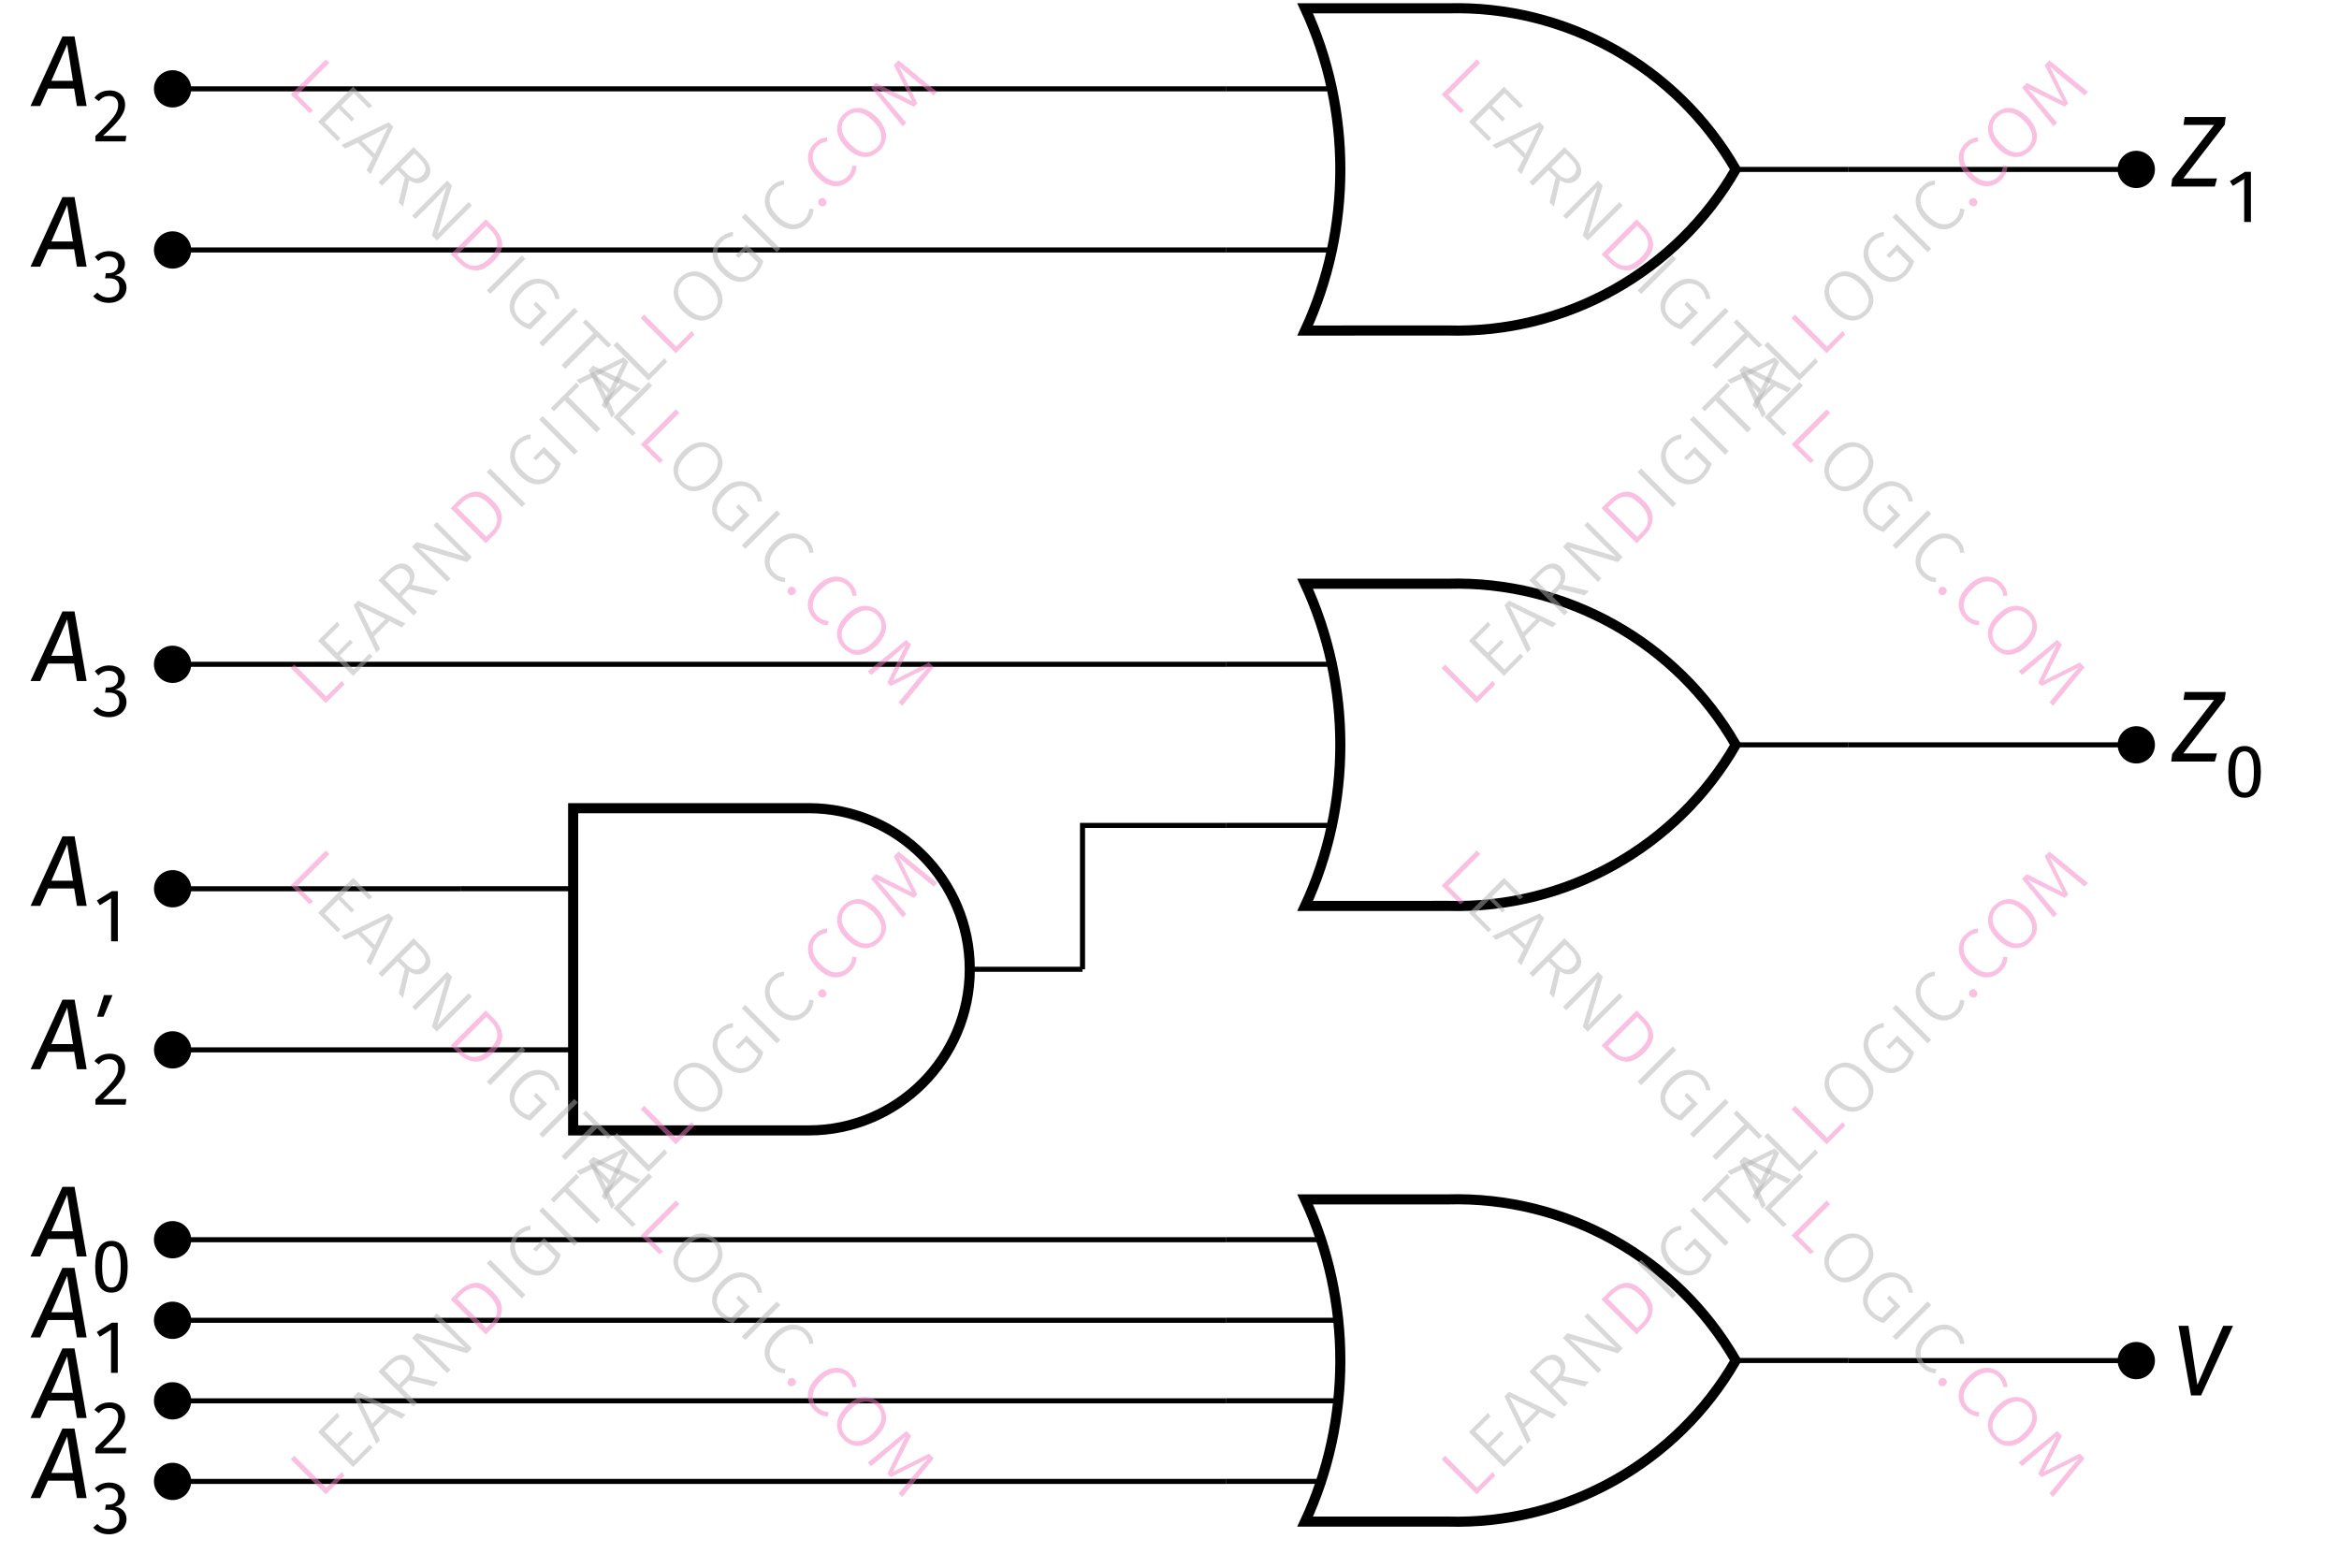 <?xml version="1.0" encoding="UTF-8"?> <svg xmlns="http://www.w3.org/2000/svg" xmlns:xlink="http://www.w3.org/1999/xlink" width="184.36" height="123.6" viewBox="0 0 184.36 123.6"><defs><g><g id="glyph-0-0"><path d="M 1.391 -1.984 L 2.641 -4.859 L 3.094 -1.984 Z M 3.406 0 L 4.172 0 L 3.219 -5.484 L 2.266 -5.484 L -0.25 0 L 0.516 0 L 1.125 -1.375 L 3.188 -1.375 Z M 3.406 0 "></path></g><g id="glyph-0-1"><path d="M -0.062 0 L 3.375 0 L 3.547 -0.641 L 0.891 -0.641 L 4.156 -4.875 L 4.234 -5.484 L 1 -5.484 L 0.906 -4.859 L 3.312 -4.859 L 0.016 -0.609 Z M -0.062 0 "></path></g><g id="glyph-0-2"><path d="M 4.812 -5.484 L 4.031 -5.484 L 2 -0.828 L 1.297 -5.484 L 0.516 -5.484 L 1.5 0 L 2.297 0 Z M 4.812 -5.484 "></path></g><g id="glyph-1-0"><path d="M 1.578 0 L 2.109 0 L 2.109 -3.953 L 1.641 -3.953 L 0.453 -3.219 L 0.688 -2.844 L 1.578 -3.391 Z M 1.578 0 "></path></g><g id="glyph-1-1"><path d="M 0.469 -0.953 L 0.984 -0.953 L 1.688 -2.656 L 1.016 -2.656 Z M 0.469 -0.953 "></path></g><g id="glyph-1-2"><path d="M 1.484 -4.016 C 0.938 -4.016 0.562 -3.828 0.266 -3.438 L 0.609 -3.172 C 0.859 -3.453 1.078 -3.578 1.453 -3.578 C 1.875 -3.578 2.141 -3.312 2.141 -2.891 C 2.141 -2.266 1.812 -1.828 0.344 -0.422 L 0.344 0 L 2.719 0 L 2.781 -0.438 L 0.938 -0.438 C 2.234 -1.609 2.688 -2.203 2.688 -2.906 C 2.688 -3.531 2.234 -4.016 1.484 -4.016 Z M 1.484 -4.016 "></path></g><g id="glyph-1-3"><path d="M 1.438 -4.016 C 1.016 -4.016 0.625 -3.875 0.297 -3.562 L 0.578 -3.234 C 0.844 -3.484 1.078 -3.594 1.406 -3.594 C 1.812 -3.594 2.141 -3.375 2.141 -2.953 C 2.141 -2.5 1.781 -2.281 1.406 -2.281 L 1.172 -2.281 L 1.109 -1.875 L 1.438 -1.875 C 1.906 -1.875 2.234 -1.688 2.234 -1.141 C 2.234 -0.656 1.922 -0.359 1.391 -0.359 C 1.062 -0.359 0.75 -0.484 0.5 -0.75 L 0.172 -0.469 C 0.469 -0.094 0.953 0.062 1.406 0.062 C 2.234 0.062 2.797 -0.453 2.797 -1.141 C 2.797 -1.734 2.344 -2.078 1.875 -2.109 C 2.328 -2.203 2.672 -2.531 2.672 -3.031 C 2.672 -3.562 2.203 -4.016 1.438 -4.016 Z M 1.438 -4.016 "></path></g><g id="glyph-1-4"><path d="M 1.609 -3.594 C 2.078 -3.594 2.344 -3.172 2.344 -1.984 C 2.344 -0.781 2.078 -0.344 1.609 -0.344 C 1.125 -0.344 0.875 -0.781 0.875 -1.984 C 0.875 -3.172 1.125 -3.594 1.609 -3.594 Z M 1.609 -4.016 C 0.75 -4.016 0.328 -3.312 0.328 -1.984 C 0.328 -0.641 0.75 0.062 1.609 0.062 C 2.469 0.062 2.891 -0.641 2.891 -1.984 C 2.891 -3.312 2.469 -4.016 1.609 -4.016 Z M 1.609 -4.016 "></path></g><g id="glyph-2-0"><path d="M -1.938 -3.594 L 0.578 -1.078 L 1.812 -2.312 L 2.016 -2.016 L 0.547 -0.547 L -2.219 -3.312 Z M -1.938 -3.594 "></path></g><g id="glyph-2-1"><path d="M -0.703 -4.828 L -0.516 -4.547 L -1.703 -3.359 L -0.719 -2.375 L 0.312 -3.406 L 0.531 -3.188 L -0.5 -2.156 L 0.594 -1.062 L 1.844 -2.312 L 2.078 -2.078 L 0.547 -0.547 L -2.219 -3.312 Z M -0.703 -4.828 "></path></g><g id="glyph-2-2"><path d="M 2.062 -2.062 L 1.094 -2.562 L -0.109 -1.359 L 0.359 -0.359 L 0.078 -0.078 L -1.719 -3.812 L -1.359 -4.172 L 2.375 -2.375 Z M -0.266 -1.672 L 0.781 -2.719 L -1.312 -3.75 Z M -0.266 -1.672 "></path></g><g id="glyph-2-3"><path d="M 0.188 -2.625 L -0.391 -2.047 L 0.828 -0.828 L 0.547 -0.547 L -2.219 -3.312 L -1.484 -4.047 C -1.141 -4.391 -0.812 -4.582 -0.5 -4.625 C -0.195 -4.676 0.07 -4.582 0.312 -4.344 C 0.508 -4.145 0.613 -3.93 0.625 -3.703 C 0.645 -3.484 0.57 -3.238 0.406 -2.969 L 2.484 -2.484 L 2.141 -2.141 Z M -0.156 -2.75 C 0.082 -2.988 0.219 -3.211 0.25 -3.422 C 0.281 -3.629 0.195 -3.832 0 -4.031 C -0.176 -4.207 -0.363 -4.281 -0.562 -4.25 C -0.77 -4.227 -1.008 -4.082 -1.281 -3.812 L -1.719 -3.375 L -0.625 -2.281 Z M -0.156 -2.75 "></path></g><g id="glyph-2-4"><path d="M 2.5 -2.5 L 2.109 -2.109 L -1.719 -3.25 C -1.375 -2.969 -1.016 -2.641 -0.641 -2.266 L 0.812 -0.812 L 0.547 -0.547 L -2.219 -3.312 L -1.844 -3.688 L 1.984 -2.547 C 1.723 -2.766 1.414 -3.051 1.062 -3.406 L -0.531 -5 L -0.266 -5.266 Z M 2.5 -2.5 "></path></g><g id="glyph-2-5"><path d="M -1.609 -3.922 C -1.211 -4.316 -0.789 -4.547 -0.344 -4.609 C 0.102 -4.672 0.586 -4.441 1.109 -3.922 C 1.629 -3.398 1.863 -2.906 1.812 -2.438 C 1.77 -1.977 1.562 -1.562 1.188 -1.188 L 0.547 -0.547 L -2.219 -3.312 Z M -1.703 -3.359 L 0.594 -1.062 L 0.984 -1.453 C 1.648 -2.117 1.594 -2.844 0.812 -3.625 C 0.375 -4.062 -0.016 -4.258 -0.359 -4.219 C -0.711 -4.188 -1.039 -4.02 -1.344 -3.719 Z M -1.703 -3.359 "></path></g><g id="glyph-2-6"><path d="M -1.938 -3.594 L 0.828 -0.828 L 0.547 -0.547 L -2.219 -3.312 Z M -1.938 -3.594 "></path></g><g id="glyph-2-7"><path d="M -1.266 -4.359 C -1.086 -4.535 -0.91 -4.66 -0.734 -4.734 C -0.566 -4.816 -0.375 -4.875 -0.156 -4.906 L -0.156 -4.562 C -0.32 -4.539 -0.473 -4.492 -0.609 -4.422 C -0.754 -4.359 -0.895 -4.258 -1.031 -4.125 C -1.188 -3.969 -1.289 -3.773 -1.344 -3.547 C -1.406 -3.328 -1.391 -3.082 -1.297 -2.812 C -1.211 -2.551 -1.035 -2.285 -0.766 -2.016 C -0.359 -1.609 0.02 -1.383 0.375 -1.344 C 0.738 -1.312 1.066 -1.441 1.359 -1.734 C 1.566 -1.941 1.719 -2.188 1.812 -2.469 L 0.859 -3.422 L 0.297 -2.859 L 0.047 -3.047 L 0.922 -3.922 L 2.234 -2.609 C 2.129 -2.191 1.91 -1.816 1.578 -1.484 C 1.203 -1.109 0.781 -0.938 0.312 -0.969 C -0.145 -1.008 -0.602 -1.258 -1.062 -1.719 C -1.363 -2.02 -1.566 -2.332 -1.672 -2.656 C -1.773 -2.977 -1.785 -3.285 -1.703 -3.578 C -1.629 -3.879 -1.484 -4.141 -1.266 -4.359 Z M -1.266 -4.359 "></path></g><g id="glyph-2-8"><path d="M -0.672 -4.859 L -0.453 -4.578 L -1.297 -3.734 L 1.219 -1.219 L 0.922 -0.922 L -1.594 -3.438 L -2.438 -2.594 L -2.688 -2.844 Z M -0.672 -4.859 "></path></g><g id="glyph-2-9"><path d="M -1.281 -4.344 C -1.051 -4.57 -0.785 -4.723 -0.484 -4.797 C -0.191 -4.879 0.109 -4.859 0.422 -4.734 C 0.742 -4.617 1.055 -4.41 1.359 -4.109 C 1.648 -3.816 1.852 -3.508 1.969 -3.188 C 2.094 -2.875 2.117 -2.57 2.047 -2.281 C 1.973 -1.988 1.816 -1.723 1.578 -1.484 C 1.336 -1.242 1.07 -1.086 0.781 -1.016 C 0.488 -0.941 0.188 -0.961 -0.125 -1.078 C -0.438 -1.191 -0.742 -1.398 -1.047 -1.703 C -1.348 -2.004 -1.555 -2.312 -1.672 -2.625 C -1.785 -2.938 -1.805 -3.238 -1.734 -3.531 C -1.672 -3.832 -1.52 -4.102 -1.281 -4.344 Z M -1.047 -4.109 C -1.328 -3.828 -1.445 -3.504 -1.406 -3.141 C -1.375 -2.785 -1.156 -2.406 -0.75 -2 C -0.352 -1.602 0.02 -1.383 0.375 -1.344 C 0.738 -1.312 1.062 -1.438 1.344 -1.719 C 1.625 -2 1.742 -2.316 1.703 -2.672 C 1.672 -3.035 1.457 -3.414 1.062 -3.812 C 0.656 -4.219 0.273 -4.438 -0.078 -4.469 C -0.441 -4.508 -0.766 -4.391 -1.047 -4.109 Z M -1.047 -4.109 "></path></g><g id="glyph-2-10"><path d="M -1.297 -4.328 C -1.129 -4.492 -0.969 -4.613 -0.812 -4.688 C -0.656 -4.758 -0.473 -4.805 -0.266 -4.828 L -0.25 -4.5 C -0.406 -4.469 -0.547 -4.426 -0.672 -4.375 C -0.797 -4.32 -0.922 -4.234 -1.047 -4.109 C -1.305 -3.848 -1.422 -3.531 -1.391 -3.156 C -1.367 -2.789 -1.16 -2.41 -0.766 -2.016 C -0.367 -1.617 0.008 -1.406 0.375 -1.375 C 0.738 -1.344 1.055 -1.461 1.328 -1.734 C 1.461 -1.867 1.555 -2.004 1.609 -2.141 C 1.66 -2.273 1.703 -2.43 1.734 -2.609 L 2.062 -2.562 C 2.051 -2.156 1.883 -1.789 1.562 -1.469 C 1.332 -1.238 1.07 -1.086 0.781 -1.016 C 0.488 -0.941 0.188 -0.961 -0.125 -1.078 C -0.438 -1.191 -0.75 -1.406 -1.062 -1.719 C -1.363 -2.02 -1.566 -2.328 -1.672 -2.641 C -1.785 -2.961 -1.805 -3.27 -1.734 -3.562 C -1.66 -3.852 -1.516 -4.109 -1.297 -4.328 Z M -1.297 -4.328 "></path></g><g id="glyph-2-11"><path d="M 0.109 -0.922 C 0.172 -0.984 0.242 -1.016 0.328 -1.016 C 0.41 -1.016 0.484 -0.984 0.547 -0.922 C 0.617 -0.848 0.656 -0.766 0.656 -0.672 C 0.664 -0.586 0.641 -0.516 0.578 -0.453 C 0.504 -0.379 0.422 -0.348 0.328 -0.359 C 0.234 -0.367 0.156 -0.406 0.094 -0.469 C 0.031 -0.531 0 -0.602 0 -0.688 C 0 -0.77 0.035 -0.848 0.109 -0.922 Z M 0.109 -0.922 "></path></g><g id="glyph-2-12"><path d="M 3.062 -3.062 L 2.781 -2.781 L 1.359 -3.953 C 0.848 -4.359 0.41 -4.734 0.047 -5.078 L 1.5 -2.156 L 1.234 -1.891 L -1.703 -3.328 C -1.492 -3.117 -1.117 -2.691 -0.578 -2.047 L 0.625 -0.625 L 0.344 -0.344 L -2.141 -3.391 L -1.766 -3.766 L 1.078 -2.328 L -0.359 -5.172 L 0.016 -5.547 Z M 3.062 -3.062 "></path></g><g id="glyph-3-0"><path d="M 3.594 -1.938 L 1.078 0.578 L 2.312 1.812 L 2.016 2.016 L 0.547 0.547 L 3.312 -2.219 Z M 3.594 -1.938 "></path></g><g id="glyph-3-1"><path d="M 4.828 -0.703 L 4.547 -0.516 L 3.359 -1.703 L 2.375 -0.719 L 3.406 0.312 L 3.188 0.531 L 2.156 -0.5 L 1.062 0.594 L 2.312 1.844 L 2.078 2.078 L 0.547 0.547 L 3.312 -2.219 Z M 4.828 -0.703 "></path></g><g id="glyph-3-2"><path d="M 2.062 2.062 L 2.562 1.094 L 1.359 -0.109 L 0.359 0.359 L 0.078 0.078 L 3.812 -1.719 L 4.172 -1.359 L 2.375 2.375 Z M 1.672 -0.266 L 2.719 0.781 L 3.75 -1.312 Z M 1.672 -0.266 "></path></g><g id="glyph-3-3"><path d="M 2.625 0.188 L 2.047 -0.391 L 0.828 0.828 L 0.547 0.547 L 3.312 -2.219 L 4.047 -1.484 C 4.391 -1.141 4.582 -0.812 4.625 -0.5 C 4.676 -0.195 4.582 0.07 4.344 0.312 C 4.145 0.508 3.93 0.613 3.703 0.625 C 3.484 0.645 3.238 0.57 2.969 0.406 L 2.484 2.484 L 2.141 2.141 Z M 2.75 -0.156 C 2.988 0.082 3.211 0.219 3.422 0.25 C 3.629 0.281 3.832 0.195 4.031 0 C 4.207 -0.176 4.281 -0.363 4.25 -0.562 C 4.227 -0.77 4.082 -1.008 3.812 -1.281 L 3.375 -1.719 L 2.281 -0.625 Z M 2.75 -0.156 "></path></g><g id="glyph-3-4"><path d="M 2.5 2.5 L 2.109 2.109 L 3.25 -1.719 C 2.969 -1.375 2.641 -1.016 2.266 -0.641 L 0.812 0.812 L 0.547 0.547 L 3.312 -2.219 L 3.688 -1.844 L 2.547 1.984 C 2.766 1.723 3.051 1.414 3.406 1.062 L 5 -0.531 L 5.266 -0.266 Z M 2.5 2.5 "></path></g><g id="glyph-3-5"><path d="M 3.922 -1.609 C 4.316 -1.211 4.547 -0.789 4.609 -0.344 C 4.672 0.102 4.441 0.586 3.922 1.109 C 3.398 1.629 2.906 1.863 2.438 1.812 C 1.977 1.77 1.562 1.562 1.188 1.188 L 0.547 0.547 L 3.312 -2.219 Z M 3.359 -1.703 L 1.062 0.594 L 1.453 0.984 C 2.117 1.648 2.844 1.594 3.625 0.812 C 4.062 0.375 4.258 -0.016 4.219 -0.359 C 4.188 -0.711 4.02 -1.039 3.719 -1.344 Z M 3.359 -1.703 "></path></g><g id="glyph-3-6"><path d="M 3.594 -1.938 L 0.828 0.828 L 0.547 0.547 L 3.312 -2.219 Z M 3.594 -1.938 "></path></g><g id="glyph-3-7"><path d="M 4.359 -1.266 C 4.535 -1.086 4.66 -0.91 4.734 -0.734 C 4.816 -0.566 4.875 -0.375 4.906 -0.156 L 4.562 -0.156 C 4.539 -0.32 4.492 -0.473 4.422 -0.609 C 4.359 -0.754 4.258 -0.895 4.125 -1.031 C 3.969 -1.188 3.773 -1.289 3.547 -1.344 C 3.328 -1.406 3.082 -1.391 2.812 -1.297 C 2.551 -1.211 2.285 -1.035 2.016 -0.766 C 1.609 -0.359 1.383 0.02 1.344 0.375 C 1.312 0.738 1.441 1.066 1.734 1.359 C 1.941 1.566 2.188 1.719 2.469 1.812 L 3.422 0.859 L 2.859 0.297 L 3.047 0.047 L 3.922 0.922 L 2.609 2.234 C 2.191 2.129 1.816 1.91 1.484 1.578 C 1.109 1.203 0.938 0.781 0.969 0.312 C 1.008 -0.145 1.258 -0.602 1.719 -1.062 C 2.02 -1.363 2.332 -1.566 2.656 -1.672 C 2.977 -1.773 3.285 -1.785 3.578 -1.703 C 3.879 -1.629 4.141 -1.484 4.359 -1.266 Z M 4.359 -1.266 "></path></g><g id="glyph-3-8"><path d="M 4.859 -0.672 L 4.578 -0.453 L 3.734 -1.297 L 1.219 1.219 L 0.922 0.922 L 3.438 -1.594 L 2.594 -2.438 L 2.844 -2.688 Z M 4.859 -0.672 "></path></g><g id="glyph-3-9"><path d="M 4.344 -1.281 C 4.57 -1.051 4.723 -0.785 4.797 -0.484 C 4.879 -0.191 4.859 0.109 4.734 0.422 C 4.617 0.742 4.41 1.055 4.109 1.359 C 3.816 1.648 3.508 1.852 3.188 1.969 C 2.875 2.094 2.57 2.117 2.281 2.047 C 1.988 1.973 1.723 1.816 1.484 1.578 C 1.242 1.336 1.086 1.07 1.016 0.781 C 0.941 0.488 0.961 0.188 1.078 -0.125 C 1.191 -0.438 1.398 -0.742 1.703 -1.047 C 2.004 -1.348 2.312 -1.555 2.625 -1.672 C 2.938 -1.785 3.238 -1.805 3.531 -1.734 C 3.832 -1.672 4.102 -1.52 4.344 -1.281 Z M 4.109 -1.047 C 3.828 -1.328 3.504 -1.445 3.141 -1.406 C 2.785 -1.375 2.406 -1.156 2 -0.75 C 1.602 -0.352 1.383 0.02 1.344 0.375 C 1.312 0.738 1.438 1.062 1.719 1.344 C 2 1.625 2.316 1.742 2.672 1.703 C 3.035 1.672 3.414 1.457 3.812 1.062 C 4.219 0.656 4.438 0.273 4.469 -0.078 C 4.508 -0.441 4.391 -0.766 4.109 -1.047 Z M 4.109 -1.047 "></path></g><g id="glyph-3-10"><path d="M 4.328 -1.297 C 4.492 -1.129 4.613 -0.969 4.688 -0.812 C 4.758 -0.656 4.805 -0.473 4.828 -0.266 L 4.5 -0.25 C 4.469 -0.406 4.426 -0.547 4.375 -0.672 C 4.32 -0.797 4.234 -0.922 4.109 -1.047 C 3.848 -1.305 3.531 -1.422 3.156 -1.391 C 2.789 -1.367 2.41 -1.16 2.016 -0.766 C 1.617 -0.367 1.406 0.008 1.375 0.375 C 1.344 0.738 1.461 1.055 1.734 1.328 C 1.867 1.461 2.004 1.555 2.141 1.609 C 2.273 1.66 2.43 1.703 2.609 1.734 L 2.562 2.062 C 2.156 2.051 1.789 1.883 1.469 1.562 C 1.238 1.332 1.086 1.07 1.016 0.781 C 0.941 0.488 0.961 0.188 1.078 -0.125 C 1.191 -0.438 1.406 -0.75 1.719 -1.062 C 2.02 -1.363 2.328 -1.566 2.641 -1.672 C 2.961 -1.785 3.27 -1.805 3.562 -1.734 C 3.852 -1.66 4.109 -1.516 4.328 -1.297 Z M 4.328 -1.297 "></path></g><g id="glyph-3-11"><path d="M 0.922 0.109 C 0.984 0.172 1.016 0.242 1.016 0.328 C 1.016 0.41 0.984 0.484 0.922 0.547 C 0.848 0.617 0.766 0.656 0.672 0.656 C 0.586 0.664 0.516 0.641 0.453 0.578 C 0.379 0.504 0.348 0.422 0.359 0.328 C 0.367 0.234 0.406 0.156 0.469 0.094 C 0.531 0.031 0.602 0 0.688 0 C 0.77 0 0.848 0.035 0.922 0.109 Z M 0.922 0.109 "></path></g><g id="glyph-3-12"><path d="M 3.062 3.062 L 2.781 2.781 L 3.953 1.359 C 4.359 0.848 4.734 0.41 5.078 0.047 L 2.156 1.5 L 1.891 1.234 L 3.328 -1.703 C 3.117 -1.492 2.691 -1.117 2.047 -0.578 L 0.625 0.625 L 0.344 0.344 L 3.391 -2.141 L 3.766 -1.766 L 2.328 1.078 L 5.172 -0.359 L 5.547 0.016 Z M 3.062 3.062 "></path></g></g><clipPath id="clip-0"><path clip-rule="nonzero" d="M 91 83 L 149 83 L 149 123.602 L 91 123.602 Z M 91 83 "></path></clipPath><clipPath id="clip-1"><path clip-rule="nonzero" d="M 6 109 L 21 109 L 21 123.602 L 6 123.602 Z M 6 109 "></path></clipPath></defs><path fill="none" stroke-width="0.399" stroke-linecap="butt" stroke-linejoin="miter" stroke="rgb(0%, 0%, 0%)" stroke-opacity="1" stroke-miterlimit="10" d="M 8.129 0.001 L 0 0.001 " transform="matrix(1, 0, 0, -1, 96.664, 7.005)"></path><path fill="none" stroke-width="0.399" stroke-linecap="butt" stroke-linejoin="miter" stroke="rgb(0%, 0%, 0%)" stroke-opacity="1" stroke-miterlimit="10" d="M 8.129 -12.698 L 0 -12.698 " transform="matrix(1, 0, 0, -1, 96.664, 7.005)"></path><path fill="none" stroke-width="0.797" stroke-linecap="butt" stroke-linejoin="miter" stroke="rgb(0%, 0%, 0%)" stroke-opacity="1" stroke-miterlimit="10" d="M 8.891 6.349 L 17.434 6.349 C 26.762 6.61 35.484 1.735 40.148 -6.35 C 35.484 -14.432 26.762 -19.311 17.434 -19.046 L 6.207 -19.05 C 9.906 -11.073 9.906 -1.628 6.207 6.349 Z M 8.891 6.349 " transform="matrix(1, 0, 0, -1, 96.664, 7.005)"></path><path fill="none" stroke-width="0.399" stroke-linecap="butt" stroke-linejoin="miter" stroke="rgb(0%, 0%, 0%)" stroke-opacity="1" stroke-miterlimit="10" d="M 40.148 -6.35 L 49.039 -6.35 " transform="matrix(1, 0, 0, -1, 96.664, 7.005)"></path><path fill="none" stroke-width="0.399" stroke-linecap="butt" stroke-linejoin="miter" stroke="rgb(0%, 0%, 0%)" stroke-opacity="1" stroke-miterlimit="10" d="M 8.129 -45.354 L 0 -45.354 " transform="matrix(1, 0, 0, -1, 96.664, 7.005)"></path><path fill="none" stroke-width="0.399" stroke-linecap="butt" stroke-linejoin="miter" stroke="rgb(0%, 0%, 0%)" stroke-opacity="1" stroke-miterlimit="10" d="M 8.129 -58.054 L 0 -58.054 " transform="matrix(1, 0, 0, -1, 96.664, 7.005)"></path><path fill="none" stroke-width="0.797" stroke-linecap="butt" stroke-linejoin="miter" stroke="rgb(0%, 0%, 0%)" stroke-opacity="1" stroke-miterlimit="10" d="M 8.891 -39.007 L 17.434 -39.007 C 26.762 -38.745 35.484 -43.62 40.148 -51.706 C 35.484 -59.788 26.762 -64.663 17.434 -64.401 L 6.207 -64.405 C 9.906 -56.429 9.906 -46.979 6.207 -39.007 Z M 8.891 -39.007 " transform="matrix(1, 0, 0, -1, 96.664, 7.005)"></path><path fill="none" stroke-width="0.399" stroke-linecap="butt" stroke-linejoin="miter" stroke="rgb(0%, 0%, 0%)" stroke-opacity="1" stroke-miterlimit="10" d="M 40.148 -51.706 L 49.039 -51.706 " transform="matrix(1, 0, 0, -1, 96.664, 7.005)"></path><path fill="none" stroke-width="0.399" stroke-linecap="butt" stroke-linejoin="miter" stroke="rgb(0%, 0%, 0%)" stroke-opacity="1" stroke-miterlimit="10" d="M 7.27 -90.71 L 0 -90.71 " transform="matrix(1, 0, 0, -1, 96.664, 7.005)"></path><path fill="none" stroke-width="0.399" stroke-linecap="butt" stroke-linejoin="miter" stroke="rgb(0%, 0%, 0%)" stroke-opacity="1" stroke-miterlimit="10" d="M 8.691 -97.061 L 0 -97.061 " transform="matrix(1, 0, 0, -1, 96.664, 7.005)"></path><path fill="none" stroke-width="0.399" stroke-linecap="butt" stroke-linejoin="miter" stroke="rgb(0%, 0%, 0%)" stroke-opacity="1" stroke-miterlimit="10" d="M 8.691 -103.409 L 0 -103.409 " transform="matrix(1, 0, 0, -1, 96.664, 7.005)"></path><path fill="none" stroke-width="0.399" stroke-linecap="butt" stroke-linejoin="miter" stroke="rgb(0%, 0%, 0%)" stroke-opacity="1" stroke-miterlimit="10" d="M 7.27 -109.761 L 0 -109.761 " transform="matrix(1, 0, 0, -1, 96.664, 7.005)"></path><g clip-path="url(#clip-0)"><path fill="none" stroke-width="0.797" stroke-linecap="butt" stroke-linejoin="miter" stroke="rgb(0%, 0%, 0%)" stroke-opacity="1" stroke-miterlimit="10" d="M 8.891 -87.534 L 17.434 -87.534 C 26.762 -87.272 35.484 -92.151 40.148 -100.233 C 35.484 -108.319 26.762 -113.194 17.434 -112.933 L 6.207 -112.933 C 9.906 -104.96 9.906 -95.511 6.207 -87.534 Z M 8.891 -87.534 " transform="matrix(1, 0, 0, -1, 96.664, 7.005)"></path></g><path fill="none" stroke-width="0.399" stroke-linecap="butt" stroke-linejoin="miter" stroke="rgb(0%, 0%, 0%)" stroke-opacity="1" stroke-miterlimit="10" d="M 40.148 -100.233 L 49.039 -100.233 " transform="matrix(1, 0, 0, -1, 96.664, 7.005)"></path><path fill="none" stroke-width="0.399" stroke-linecap="butt" stroke-linejoin="miter" stroke="rgb(0%, 0%, 0%)" stroke-opacity="1" stroke-miterlimit="10" d="M 0 -58.057 L -11.34 -58.057 L -11.34 -69.397 M -60.379 -63.05 L -83.059 -63.05 M -60.379 -75.749 L -83.059 -75.749 M 0 -45.358 L -83.062 -45.358 M 49.039 -51.706 L 71.719 -51.706 M 0 0.001 L -83.062 0.001 M 0 -12.698 L -83.062 -12.698 M 49.039 -6.35 L 71.719 -6.35 M 0 -90.714 L -83.062 -90.714 M 0 -97.065 L -83.062 -97.065 M 0 -103.413 L -83.062 -103.413 M 0 -109.765 L -83.062 -109.765 M 49.039 -100.241 L 71.719 -100.241 " transform="matrix(1, 0, 0, -1, 96.664, 7.005)"></path><path fill="none" stroke-width="0.399" stroke-linecap="butt" stroke-linejoin="miter" stroke="rgb(0%, 0%, 0%)" stroke-opacity="1" stroke-miterlimit="10" d="M -51.488 -63.046 L -60.375 -63.046 M -51.488 -75.745 L -60.375 -75.745 " transform="matrix(1, 0, 0, -1, 96.664, 7.005)"></path><path fill="none" stroke-width="0.797" stroke-linecap="butt" stroke-linejoin="miter" stroke="rgb(0%, 0%, 0%)" stroke-opacity="1" stroke-miterlimit="10" d="M -51.488 -56.698 L -32.926 -56.698 C -25.914 -56.698 -20.227 -62.382 -20.227 -69.397 C -20.227 -76.409 -25.914 -82.097 -32.926 -82.097 L -51.488 -82.097 Z M -51.488 -56.698 " transform="matrix(1, 0, 0, -1, 96.664, 7.005)"></path><path fill="none" stroke-width="0.399" stroke-linecap="butt" stroke-linejoin="miter" stroke="rgb(0%, 0%, 0%)" stroke-opacity="1" stroke-miterlimit="10" d="M -20.227 -69.397 L -11.34 -69.397 " transform="matrix(1, 0, 0, -1, 96.664, 7.005)"></path><path fill-rule="nonzero" fill="rgb(0%, 0%, 0%)" fill-opacity="1" stroke-width="0.399" stroke-linecap="butt" stroke-linejoin="miter" stroke="rgb(0%, 0%, 0%)" stroke-opacity="1" stroke-miterlimit="10" d="M -81.789 -63.05 C -81.789 -62.347 -82.355 -61.78 -83.059 -61.78 C -83.758 -61.78 -84.328 -62.347 -84.328 -63.05 C -84.328 -63.753 -83.758 -64.319 -83.059 -64.319 C -82.355 -64.319 -81.789 -63.753 -81.789 -63.05 Z M -81.789 -63.05 " transform="matrix(1, 0, 0, -1, 96.664, 7.005)"></path><g fill="rgb(0%, 0%, 0%)" fill-opacity="1"><use xlink:href="#glyph-0-0" x="2.66" y="71.406"></use></g><g fill="rgb(0%, 0%, 0%)" fill-opacity="1"><use xlink:href="#glyph-1-0" x="7.179" y="74.196"></use></g><path fill-rule="nonzero" fill="rgb(0%, 0%, 0%)" fill-opacity="1" stroke-width="0.399" stroke-linecap="butt" stroke-linejoin="miter" stroke="rgb(0%, 0%, 0%)" stroke-opacity="1" stroke-miterlimit="10" d="M -81.789 -75.749 C -81.789 -75.05 -82.355 -74.479 -83.059 -74.479 C -83.758 -74.479 -84.328 -75.05 -84.328 -75.749 C -84.328 -76.452 -83.758 -77.018 -83.059 -77.018 C -82.355 -77.018 -81.789 -76.452 -81.789 -75.749 Z M -81.789 -75.749 " transform="matrix(1, 0, 0, -1, 96.664, 7.005)"></path><g fill="rgb(0%, 0%, 0%)" fill-opacity="1"><use xlink:href="#glyph-0-0" x="2.66" y="84.282"></use></g><g fill="rgb(0%, 0%, 0%)" fill-opacity="1"><use xlink:href="#glyph-1-1" x="7.179" y="81.094"></use></g><g fill="rgb(0%, 0%, 0%)" fill-opacity="1"><use xlink:href="#glyph-1-2" x="7.179" y="87.072"></use></g><path fill-rule="nonzero" fill="rgb(0%, 0%, 0%)" fill-opacity="1" stroke-width="0.399" stroke-linecap="butt" stroke-linejoin="miter" stroke="rgb(0%, 0%, 0%)" stroke-opacity="1" stroke-miterlimit="10" d="M -81.793 -45.358 C -81.793 -44.655 -82.359 -44.089 -83.062 -44.089 C -83.762 -44.089 -84.332 -44.655 -84.332 -45.358 C -84.332 -46.057 -83.762 -46.628 -83.062 -46.628 C -82.359 -46.628 -81.793 -46.057 -81.793 -45.358 Z M -81.793 -45.358 " transform="matrix(1, 0, 0, -1, 96.664, 7.005)"></path><g fill="rgb(0%, 0%, 0%)" fill-opacity="1"><use xlink:href="#glyph-0-0" x="2.655" y="53.679"></use></g><g fill="rgb(0%, 0%, 0%)" fill-opacity="1"><use xlink:href="#glyph-1-3" x="7.174" y="56.469"></use></g><path fill-rule="nonzero" fill="rgb(0%, 0%, 0%)" fill-opacity="1" stroke-width="0.399" stroke-linecap="butt" stroke-linejoin="miter" stroke="rgb(0%, 0%, 0%)" stroke-opacity="1" stroke-miterlimit="10" d="M 72.988 -51.706 C 72.988 -51.007 72.418 -50.436 71.719 -50.436 C 71.016 -50.436 70.449 -51.007 70.449 -51.706 C 70.449 -52.409 71.016 -52.975 71.719 -52.975 C 72.418 -52.975 72.988 -52.409 72.988 -51.706 Z M 72.988 -51.706 " transform="matrix(1, 0, 0, -1, 96.664, 7.005)"></path><g fill="rgb(0%, 0%, 0%)" fill-opacity="1"><use xlink:href="#glyph-0-1" x="171.197" y="60.029"></use></g><g fill="rgb(0%, 0%, 0%)" fill-opacity="1"><use xlink:href="#glyph-1-4" x="175.309" y="62.819"></use></g><path fill-rule="nonzero" fill="rgb(0%, 0%, 0%)" fill-opacity="1" stroke-width="0.399" stroke-linecap="butt" stroke-linejoin="miter" stroke="rgb(0%, 0%, 0%)" stroke-opacity="1" stroke-miterlimit="10" d="M -81.793 0.001 C -81.793 0.7 -82.359 1.271 -83.062 1.271 C -83.762 1.271 -84.332 0.7 -84.332 0.001 C -84.332 -0.702 -83.762 -1.268 -83.062 -1.268 C -82.359 -1.268 -81.793 -0.702 -81.793 0.001 Z M -81.793 0.001 " transform="matrix(1, 0, 0, -1, 96.664, 7.005)"></path><g fill="rgb(0%, 0%, 0%)" fill-opacity="1"><use xlink:href="#glyph-0-0" x="2.655" y="8.356"></use></g><g fill="rgb(0%, 0%, 0%)" fill-opacity="1"><use xlink:href="#glyph-1-2" x="7.174" y="11.146"></use></g><path fill-rule="nonzero" fill="rgb(0%, 0%, 0%)" fill-opacity="1" stroke-width="0.399" stroke-linecap="butt" stroke-linejoin="miter" stroke="rgb(0%, 0%, 0%)" stroke-opacity="1" stroke-miterlimit="10" d="M -81.793 -12.698 C -81.793 -11.999 -82.359 -11.429 -83.062 -11.429 C -83.762 -11.429 -84.332 -11.999 -84.332 -12.698 C -84.332 -13.401 -83.762 -13.968 -83.062 -13.968 C -82.359 -13.968 -81.793 -13.401 -81.793 -12.698 Z M -81.793 -12.698 " transform="matrix(1, 0, 0, -1, 96.664, 7.005)"></path><g fill="rgb(0%, 0%, 0%)" fill-opacity="1"><use xlink:href="#glyph-0-0" x="2.655" y="21.021"></use></g><g fill="rgb(0%, 0%, 0%)" fill-opacity="1"><use xlink:href="#glyph-1-3" x="7.174" y="23.811"></use></g><path fill-rule="nonzero" fill="rgb(0%, 0%, 0%)" fill-opacity="1" stroke-width="0.399" stroke-linecap="butt" stroke-linejoin="miter" stroke="rgb(0%, 0%, 0%)" stroke-opacity="1" stroke-miterlimit="10" d="M 72.988 -6.35 C 72.988 -5.647 72.418 -5.081 71.719 -5.081 C 71.016 -5.081 70.449 -5.647 70.449 -6.35 C 70.449 -7.05 71.016 -7.62 71.719 -7.62 C 72.418 -7.62 72.988 -7.05 72.988 -6.35 Z M 72.988 -6.35 " transform="matrix(1, 0, 0, -1, 96.664, 7.005)"></path><g fill="rgb(0%, 0%, 0%)" fill-opacity="1"><use xlink:href="#glyph-0-1" x="171.197" y="14.706"></use></g><g fill="rgb(0%, 0%, 0%)" fill-opacity="1"><use xlink:href="#glyph-1-0" x="175.309" y="17.496"></use></g><path fill-rule="nonzero" fill="rgb(0%, 0%, 0%)" fill-opacity="1" stroke-width="0.399" stroke-linecap="butt" stroke-linejoin="miter" stroke="rgb(0%, 0%, 0%)" stroke-opacity="1" stroke-miterlimit="10" d="M -81.793 -90.714 C -81.793 -90.015 -82.359 -89.444 -83.062 -89.444 C -83.762 -89.444 -84.332 -90.015 -84.332 -90.714 C -84.332 -91.417 -83.762 -91.983 -83.062 -91.983 C -82.359 -91.983 -81.793 -91.417 -81.793 -90.714 Z M -81.793 -90.714 " transform="matrix(1, 0, 0, -1, 96.664, 7.005)"></path><g fill="rgb(0%, 0%, 0%)" fill-opacity="1"><use xlink:href="#glyph-0-0" x="2.655" y="99.036"></use></g><g fill="rgb(0%, 0%, 0%)" fill-opacity="1"><use xlink:href="#glyph-1-4" x="7.174" y="101.826"></use></g><path fill-rule="nonzero" fill="rgb(0%, 0%, 0%)" fill-opacity="1" stroke-width="0.399" stroke-linecap="butt" stroke-linejoin="miter" stroke="rgb(0%, 0%, 0%)" stroke-opacity="1" stroke-miterlimit="10" d="M -81.793 -97.065 C -81.793 -96.362 -82.359 -95.796 -83.062 -95.796 C -83.762 -95.796 -84.332 -96.362 -84.332 -97.065 C -84.332 -97.765 -83.762 -98.335 -83.062 -98.335 C -82.359 -98.335 -81.793 -97.765 -81.793 -97.065 Z M -81.793 -97.065 " transform="matrix(1, 0, 0, -1, 96.664, 7.005)"></path><g fill="rgb(0%, 0%, 0%)" fill-opacity="1"><use xlink:href="#glyph-0-0" x="2.655" y="105.421"></use></g><g fill="rgb(0%, 0%, 0%)" fill-opacity="1"><use xlink:href="#glyph-1-0" x="7.174" y="108.211"></use></g><path fill-rule="nonzero" fill="rgb(0%, 0%, 0%)" fill-opacity="1" stroke-width="0.399" stroke-linecap="butt" stroke-linejoin="miter" stroke="rgb(0%, 0%, 0%)" stroke-opacity="1" stroke-miterlimit="10" d="M -81.793 -103.413 C -81.793 -102.714 -82.359 -102.143 -83.062 -102.143 C -83.762 -102.143 -84.332 -102.714 -84.332 -103.413 C -84.332 -104.116 -83.762 -104.683 -83.062 -104.683 C -82.359 -104.683 -81.793 -104.116 -81.793 -103.413 Z M -81.793 -103.413 " transform="matrix(1, 0, 0, -1, 96.664, 7.005)"></path><g fill="rgb(0%, 0%, 0%)" fill-opacity="1"><use xlink:href="#glyph-0-0" x="2.655" y="111.77"></use></g><g fill="rgb(0%, 0%, 0%)" fill-opacity="1"><use xlink:href="#glyph-1-2" x="7.174" y="114.56"></use></g><path fill-rule="nonzero" fill="rgb(0%, 0%, 0%)" fill-opacity="1" d="M 14.871 116.77 C 14.871 116.07 14.305 115.5 13.602 115.5 C 12.902 115.5 12.332 116.07 12.332 116.77 C 12.332 117.473 12.902 118.039 13.602 118.039 C 14.305 118.039 14.871 117.473 14.871 116.77 Z M 14.871 116.77 "></path><g clip-path="url(#clip-1)"><path fill="none" stroke-width="0.399" stroke-linecap="butt" stroke-linejoin="miter" stroke="rgb(0%, 0%, 0%)" stroke-opacity="1" stroke-miterlimit="10" d="M -81.793 -109.765 C -81.793 -109.065 -82.359 -108.495 -83.062 -108.495 C -83.762 -108.495 -84.332 -109.065 -84.332 -109.765 C -84.332 -110.468 -83.762 -111.034 -83.062 -111.034 C -82.359 -111.034 -81.793 -110.468 -81.793 -109.765 Z M -81.793 -109.765 " transform="matrix(1, 0, 0, -1, 96.664, 7.005)"></path></g><g fill="rgb(0%, 0%, 0%)" fill-opacity="1"><use xlink:href="#glyph-0-0" x="2.655" y="118.086"></use></g><g fill="rgb(0%, 0%, 0%)" fill-opacity="1"><use xlink:href="#glyph-1-3" x="7.174" y="120.876"></use></g><path fill-rule="nonzero" fill="rgb(0%, 0%, 0%)" fill-opacity="1" stroke-width="0.399" stroke-linecap="butt" stroke-linejoin="miter" stroke="rgb(0%, 0%, 0%)" stroke-opacity="1" stroke-miterlimit="10" d="M 72.988 -100.241 C 72.988 -99.538 72.418 -98.972 71.719 -98.972 C 71.016 -98.972 70.449 -99.538 70.449 -100.241 C 70.449 -100.94 71.016 -101.511 71.719 -101.511 C 72.418 -101.511 72.988 -100.94 72.988 -100.241 Z M 72.988 -100.241 " transform="matrix(1, 0, 0, -1, 96.664, 7.005)"></path><g fill="rgb(0%, 0%, 0%)" fill-opacity="1"><use xlink:href="#glyph-0-2" x="171.197" y="109.99"></use></g><g fill="rgb(96.333%, 50.801%, 77.811%)" fill-opacity="0.5"><use xlink:href="#glyph-2-0" x="115.843" y="118.338"></use></g><g fill="rgb(70%, 70%, 70%)" fill-opacity="0.5"><use xlink:href="#glyph-2-1" x="117.993" y="116.189"></use><use xlink:href="#glyph-2-2" x="120.301" y="113.881"></use><use xlink:href="#glyph-2-3" x="122.757" y="111.425"></use><use xlink:href="#glyph-2-4" x="125.405" y="108.777"></use></g><g fill="rgb(96.333%, 50.801%, 77.811%)" fill-opacity="0.5"><use xlink:href="#glyph-2-5" x="128.448" y="105.734"></use></g><g fill="rgb(70%, 70%, 70%)" fill-opacity="0.5"><use xlink:href="#glyph-2-6" x="131.293" y="102.889"></use><use xlink:href="#glyph-2-7" x="132.674" y="101.508"></use><use xlink:href="#glyph-2-6" x="135.425" y="98.756"></use><use xlink:href="#glyph-2-8" x="136.806" y="97.376"></use></g><g fill="rgb(70%, 70%, 70%)" fill-opacity="0.5"><use xlink:href="#glyph-2-2" x="138.823" y="95.359"></use><use xlink:href="#glyph-2-0" x="141.279" y="92.903"></use></g><g fill="rgb(96.333%, 50.801%, 77.811%)" fill-opacity="0.5"><use xlink:href="#glyph-2-0" x="143.428" y="90.753"></use></g><g fill="rgb(70%, 70%, 70%)" fill-opacity="0.5"><use xlink:href="#glyph-2-9" x="145.579" y="88.603"></use><use xlink:href="#glyph-2-7" x="148.636" y="85.546"></use><use xlink:href="#glyph-2-6" x="151.388" y="82.794"></use><use xlink:href="#glyph-2-10" x="152.769" y="81.413"></use></g><g fill="rgb(96.333%, 50.801%, 77.811%)" fill-opacity="0.5"><use xlink:href="#glyph-2-11" x="155.195" y="78.987"></use></g><g fill="rgb(96.333%, 50.801%, 77.811%)" fill-opacity="0.5"><use xlink:href="#glyph-2-10" x="156.166" y="78.016"></use></g><g fill="rgb(96.333%, 50.801%, 77.811%)" fill-opacity="0.5"><use xlink:href="#glyph-2-9" x="158.469" y="75.713"></use></g><g fill="rgb(96.333%, 50.801%, 77.811%)" fill-opacity="0.5"><use xlink:href="#glyph-2-12" x="161.517" y="72.665"></use></g><g fill="rgb(96.333%, 50.801%, 77.811%)" fill-opacity="0.5"><use xlink:href="#glyph-3-0" x="113.081" y="69.259"></use></g><g fill="rgb(70%, 70%, 70%)" fill-opacity="0.5"><use xlink:href="#glyph-3-1" x="115.231" y="71.41"></use><use xlink:href="#glyph-3-2" x="117.539" y="73.717"></use><use xlink:href="#glyph-3-3" x="119.994" y="76.173"></use><use xlink:href="#glyph-3-4" x="122.643" y="78.821"></use></g><g fill="rgb(96.333%, 50.801%, 77.811%)" fill-opacity="0.5"><use xlink:href="#glyph-3-5" x="125.685" y="81.864"></use></g><g fill="rgb(70%, 70%, 70%)" fill-opacity="0.5"><use xlink:href="#glyph-3-6" x="128.53" y="84.709"></use><use xlink:href="#glyph-3-7" x="129.911" y="86.09"></use><use xlink:href="#glyph-3-6" x="132.663" y="88.841"></use><use xlink:href="#glyph-3-8" x="134.043" y="90.222"></use></g><g fill="rgb(70%, 70%, 70%)" fill-opacity="0.5"><use xlink:href="#glyph-3-2" x="136.065" y="92.244"></use><use xlink:href="#glyph-3-0" x="138.521" y="94.7"></use></g><g fill="rgb(96.333%, 50.801%, 77.811%)" fill-opacity="0.5"><use xlink:href="#glyph-3-0" x="140.666" y="96.845"></use></g><g fill="rgb(70%, 70%, 70%)" fill-opacity="0.5"><use xlink:href="#glyph-3-9" x="142.816" y="98.995"></use><use xlink:href="#glyph-3-7" x="145.873" y="102.052"></use><use xlink:href="#glyph-3-6" x="148.625" y="104.804"></use><use xlink:href="#glyph-3-10" x="150.006" y="106.184"></use></g><g fill="rgb(96.333%, 50.801%, 77.811%)" fill-opacity="0.5"><use xlink:href="#glyph-3-11" x="152.432" y="108.611"></use></g><g fill="rgb(96.333%, 50.801%, 77.811%)" fill-opacity="0.5"><use xlink:href="#glyph-3-10" x="153.408" y="109.587"></use></g><g fill="rgb(96.333%, 50.801%, 77.811%)" fill-opacity="0.5"><use xlink:href="#glyph-3-9" x="155.711" y="111.89"></use></g><g fill="rgb(96.333%, 50.801%, 77.811%)" fill-opacity="0.5"><use xlink:href="#glyph-3-12" x="158.759" y="114.938"></use></g><g fill="rgb(96.333%, 50.801%, 77.811%)" fill-opacity="0.5"><use xlink:href="#glyph-2-0" x="25.133" y="118.338"></use></g><g fill="rgb(70%, 70%, 70%)" fill-opacity="0.5"><use xlink:href="#glyph-2-1" x="27.283" y="116.189"></use><use xlink:href="#glyph-2-2" x="29.591" y="113.881"></use><use xlink:href="#glyph-2-3" x="32.047" y="111.425"></use><use xlink:href="#glyph-2-4" x="34.695" y="108.777"></use></g><g fill="rgb(96.333%, 50.801%, 77.811%)" fill-opacity="0.5"><use xlink:href="#glyph-2-5" x="37.738" y="105.734"></use></g><g fill="rgb(70%, 70%, 70%)" fill-opacity="0.5"><use xlink:href="#glyph-2-6" x="40.583" y="102.889"></use><use xlink:href="#glyph-2-7" x="41.964" y="101.508"></use><use xlink:href="#glyph-2-6" x="44.715" y="98.756"></use><use xlink:href="#glyph-2-8" x="46.096" y="97.376"></use></g><g fill="rgb(70%, 70%, 70%)" fill-opacity="0.5"><use xlink:href="#glyph-2-2" x="48.113" y="95.359"></use><use xlink:href="#glyph-2-0" x="50.569" y="92.903"></use></g><g fill="rgb(96.333%, 50.801%, 77.811%)" fill-opacity="0.5"><use xlink:href="#glyph-2-0" x="52.718" y="90.753"></use></g><g fill="rgb(70%, 70%, 70%)" fill-opacity="0.5"><use xlink:href="#glyph-2-9" x="54.869" y="88.603"></use><use xlink:href="#glyph-2-7" x="57.926" y="85.546"></use><use xlink:href="#glyph-2-6" x="60.678" y="82.794"></use><use xlink:href="#glyph-2-10" x="62.059" y="81.413"></use></g><g fill="rgb(96.333%, 50.801%, 77.811%)" fill-opacity="0.5"><use xlink:href="#glyph-2-11" x="64.485" y="78.987"></use></g><g fill="rgb(96.333%, 50.801%, 77.811%)" fill-opacity="0.5"><use xlink:href="#glyph-2-10" x="65.456" y="78.016"></use></g><g fill="rgb(96.333%, 50.801%, 77.811%)" fill-opacity="0.5"><use xlink:href="#glyph-2-9" x="67.759" y="75.713"></use></g><g fill="rgb(96.333%, 50.801%, 77.811%)" fill-opacity="0.5"><use xlink:href="#glyph-2-12" x="70.807" y="72.665"></use></g><g fill="rgb(96.333%, 50.801%, 77.811%)" fill-opacity="0.5"><use xlink:href="#glyph-3-0" x="22.371" y="69.259"></use></g><g fill="rgb(70%, 70%, 70%)" fill-opacity="0.5"><use xlink:href="#glyph-3-1" x="24.521" y="71.41"></use><use xlink:href="#glyph-3-2" x="26.829" y="73.717"></use><use xlink:href="#glyph-3-3" x="29.284" y="76.173"></use><use xlink:href="#glyph-3-4" x="31.933" y="78.821"></use></g><g fill="rgb(96.333%, 50.801%, 77.811%)" fill-opacity="0.5"><use xlink:href="#glyph-3-5" x="34.975" y="81.864"></use></g><g fill="rgb(70%, 70%, 70%)" fill-opacity="0.5"><use xlink:href="#glyph-3-6" x="37.82" y="84.709"></use><use xlink:href="#glyph-3-7" x="39.201" y="86.09"></use><use xlink:href="#glyph-3-6" x="41.953" y="88.841"></use><use xlink:href="#glyph-3-8" x="43.333" y="90.222"></use></g><g fill="rgb(70%, 70%, 70%)" fill-opacity="0.5"><use xlink:href="#glyph-3-2" x="45.355" y="92.244"></use><use xlink:href="#glyph-3-0" x="47.811" y="94.7"></use></g><g fill="rgb(96.333%, 50.801%, 77.811%)" fill-opacity="0.5"><use xlink:href="#glyph-3-0" x="49.956" y="96.845"></use></g><g fill="rgb(70%, 70%, 70%)" fill-opacity="0.5"><use xlink:href="#glyph-3-9" x="52.106" y="98.995"></use><use xlink:href="#glyph-3-7" x="55.163" y="102.052"></use><use xlink:href="#glyph-3-6" x="57.915" y="104.804"></use><use xlink:href="#glyph-3-10" x="59.296" y="106.184"></use></g><g fill="rgb(96.333%, 50.801%, 77.811%)" fill-opacity="0.5"><use xlink:href="#glyph-3-11" x="61.722" y="108.611"></use></g><g fill="rgb(96.333%, 50.801%, 77.811%)" fill-opacity="0.5"><use xlink:href="#glyph-3-10" x="62.698" y="109.587"></use></g><g fill="rgb(96.333%, 50.801%, 77.811%)" fill-opacity="0.5"><use xlink:href="#glyph-3-9" x="65.001" y="111.89"></use></g><g fill="rgb(96.333%, 50.801%, 77.811%)" fill-opacity="0.5"><use xlink:href="#glyph-3-12" x="68.049" y="114.938"></use></g><g fill="rgb(96.333%, 50.801%, 77.811%)" fill-opacity="0.5"><use xlink:href="#glyph-2-0" x="115.843" y="55.975"></use></g><g fill="rgb(70%, 70%, 70%)" fill-opacity="0.5"><use xlink:href="#glyph-2-1" x="117.993" y="53.826"></use><use xlink:href="#glyph-2-2" x="120.301" y="51.518"></use><use xlink:href="#glyph-2-3" x="122.757" y="49.062"></use><use xlink:href="#glyph-2-4" x="125.405" y="46.414"></use></g><g fill="rgb(96.333%, 50.801%, 77.811%)" fill-opacity="0.5"><use xlink:href="#glyph-2-5" x="128.448" y="43.371"></use></g><g fill="rgb(70%, 70%, 70%)" fill-opacity="0.5"><use xlink:href="#glyph-2-6" x="131.293" y="40.526"></use><use xlink:href="#glyph-2-7" x="132.674" y="39.145"></use><use xlink:href="#glyph-2-6" x="135.425" y="36.393"></use><use xlink:href="#glyph-2-8" x="136.806" y="35.013"></use></g><g fill="rgb(70%, 70%, 70%)" fill-opacity="0.5"><use xlink:href="#glyph-2-2" x="138.823" y="32.996"></use><use xlink:href="#glyph-2-0" x="141.279" y="30.54"></use></g><g fill="rgb(96.333%, 50.801%, 77.811%)" fill-opacity="0.5"><use xlink:href="#glyph-2-0" x="143.428" y="28.39"></use></g><g fill="rgb(70%, 70%, 70%)" fill-opacity="0.5"><use xlink:href="#glyph-2-9" x="145.579" y="26.24"></use><use xlink:href="#glyph-2-7" x="148.636" y="23.183"></use><use xlink:href="#glyph-2-6" x="151.388" y="20.431"></use><use xlink:href="#glyph-2-10" x="152.769" y="19.05"></use></g><g fill="rgb(96.333%, 50.801%, 77.811%)" fill-opacity="0.5"><use xlink:href="#glyph-2-11" x="155.195" y="16.624"></use></g><g fill="rgb(96.333%, 50.801%, 77.811%)" fill-opacity="0.5"><use xlink:href="#glyph-2-10" x="156.166" y="15.653"></use></g><g fill="rgb(96.333%, 50.801%, 77.811%)" fill-opacity="0.5"><use xlink:href="#glyph-2-9" x="158.469" y="13.35"></use></g><g fill="rgb(96.333%, 50.801%, 77.811%)" fill-opacity="0.5"><use xlink:href="#glyph-2-12" x="161.517" y="10.302"></use></g><g fill="rgb(96.333%, 50.801%, 77.811%)" fill-opacity="0.5"><use xlink:href="#glyph-3-0" x="113.081" y="6.896"></use></g><g fill="rgb(70%, 70%, 70%)" fill-opacity="0.5"><use xlink:href="#glyph-3-1" x="115.231" y="9.047"></use><use xlink:href="#glyph-3-2" x="117.539" y="11.354"></use><use xlink:href="#glyph-3-3" x="119.994" y="13.81"></use><use xlink:href="#glyph-3-4" x="122.643" y="16.458"></use></g><g fill="rgb(96.333%, 50.801%, 77.811%)" fill-opacity="0.5"><use xlink:href="#glyph-3-5" x="125.685" y="19.501"></use></g><g fill="rgb(70%, 70%, 70%)" fill-opacity="0.5"><use xlink:href="#glyph-3-6" x="128.53" y="22.346"></use><use xlink:href="#glyph-3-7" x="129.911" y="23.727"></use><use xlink:href="#glyph-3-6" x="132.663" y="26.478"></use><use xlink:href="#glyph-3-8" x="134.043" y="27.859"></use></g><g fill="rgb(70%, 70%, 70%)" fill-opacity="0.5"><use xlink:href="#glyph-3-2" x="136.065" y="29.881"></use><use xlink:href="#glyph-3-0" x="138.521" y="32.337"></use></g><g fill="rgb(96.333%, 50.801%, 77.811%)" fill-opacity="0.5"><use xlink:href="#glyph-3-0" x="140.666" y="34.482"></use></g><g fill="rgb(70%, 70%, 70%)" fill-opacity="0.5"><use xlink:href="#glyph-3-9" x="142.816" y="36.632"></use><use xlink:href="#glyph-3-7" x="145.873" y="39.689"></use><use xlink:href="#glyph-3-6" x="148.625" y="42.441"></use><use xlink:href="#glyph-3-10" x="150.006" y="43.821"></use></g><g fill="rgb(96.333%, 50.801%, 77.811%)" fill-opacity="0.5"><use xlink:href="#glyph-3-11" x="152.432" y="46.248"></use></g><g fill="rgb(96.333%, 50.801%, 77.811%)" fill-opacity="0.5"><use xlink:href="#glyph-3-10" x="153.408" y="47.224"></use></g><g fill="rgb(96.333%, 50.801%, 77.811%)" fill-opacity="0.5"><use xlink:href="#glyph-3-9" x="155.711" y="49.527"></use></g><g fill="rgb(96.333%, 50.801%, 77.811%)" fill-opacity="0.5"><use xlink:href="#glyph-3-12" x="158.759" y="52.575"></use></g><g fill="rgb(96.333%, 50.801%, 77.811%)" fill-opacity="0.5"><use xlink:href="#glyph-2-0" x="25.133" y="55.975"></use></g><g fill="rgb(70%, 70%, 70%)" fill-opacity="0.5"><use xlink:href="#glyph-2-1" x="27.283" y="53.826"></use><use xlink:href="#glyph-2-2" x="29.591" y="51.518"></use><use xlink:href="#glyph-2-3" x="32.047" y="49.062"></use><use xlink:href="#glyph-2-4" x="34.695" y="46.414"></use></g><g fill="rgb(96.333%, 50.801%, 77.811%)" fill-opacity="0.5"><use xlink:href="#glyph-2-5" x="37.738" y="43.371"></use></g><g fill="rgb(70%, 70%, 70%)" fill-opacity="0.5"><use xlink:href="#glyph-2-6" x="40.583" y="40.526"></use><use xlink:href="#glyph-2-7" x="41.964" y="39.145"></use><use xlink:href="#glyph-2-6" x="44.715" y="36.393"></use><use xlink:href="#glyph-2-8" x="46.096" y="35.013"></use></g><g fill="rgb(70%, 70%, 70%)" fill-opacity="0.5"><use xlink:href="#glyph-2-2" x="48.113" y="32.996"></use><use xlink:href="#glyph-2-0" x="50.569" y="30.54"></use></g><g fill="rgb(96.333%, 50.801%, 77.811%)" fill-opacity="0.5"><use xlink:href="#glyph-2-0" x="52.718" y="28.39"></use></g><g fill="rgb(70%, 70%, 70%)" fill-opacity="0.5"><use xlink:href="#glyph-2-9" x="54.869" y="26.24"></use><use xlink:href="#glyph-2-7" x="57.926" y="23.183"></use><use xlink:href="#glyph-2-6" x="60.678" y="20.431"></use><use xlink:href="#glyph-2-10" x="62.059" y="19.05"></use></g><g fill="rgb(96.333%, 50.801%, 77.811%)" fill-opacity="0.5"><use xlink:href="#glyph-2-11" x="64.485" y="16.624"></use></g><g fill="rgb(96.333%, 50.801%, 77.811%)" fill-opacity="0.5"><use xlink:href="#glyph-2-10" x="65.456" y="15.653"></use></g><g fill="rgb(96.333%, 50.801%, 77.811%)" fill-opacity="0.5"><use xlink:href="#glyph-2-9" x="67.759" y="13.35"></use></g><g fill="rgb(96.333%, 50.801%, 77.811%)" fill-opacity="0.5"><use xlink:href="#glyph-2-12" x="70.807" y="10.302"></use></g><g fill="rgb(96.333%, 50.801%, 77.811%)" fill-opacity="0.5"><use xlink:href="#glyph-3-0" x="22.371" y="6.896"></use></g><g fill="rgb(70%, 70%, 70%)" fill-opacity="0.5"><use xlink:href="#glyph-3-1" x="24.521" y="9.047"></use><use xlink:href="#glyph-3-2" x="26.829" y="11.354"></use><use xlink:href="#glyph-3-3" x="29.284" y="13.81"></use><use xlink:href="#glyph-3-4" x="31.933" y="16.458"></use></g><g fill="rgb(96.333%, 50.801%, 77.811%)" fill-opacity="0.5"><use xlink:href="#glyph-3-5" x="34.975" y="19.501"></use></g><g fill="rgb(70%, 70%, 70%)" fill-opacity="0.5"><use xlink:href="#glyph-3-6" x="37.82" y="22.346"></use><use xlink:href="#glyph-3-7" x="39.201" y="23.727"></use><use xlink:href="#glyph-3-6" x="41.953" y="26.478"></use><use xlink:href="#glyph-3-8" x="43.333" y="27.859"></use></g><g fill="rgb(70%, 70%, 70%)" fill-opacity="0.5"><use xlink:href="#glyph-3-2" x="45.355" y="29.881"></use><use xlink:href="#glyph-3-0" x="47.811" y="32.337"></use></g><g fill="rgb(96.333%, 50.801%, 77.811%)" fill-opacity="0.5"><use xlink:href="#glyph-3-0" x="49.956" y="34.482"></use></g><g fill="rgb(70%, 70%, 70%)" fill-opacity="0.5"><use xlink:href="#glyph-3-9" x="52.106" y="36.632"></use><use xlink:href="#glyph-3-7" x="55.163" y="39.689"></use><use xlink:href="#glyph-3-6" x="57.915" y="42.441"></use><use xlink:href="#glyph-3-10" x="59.296" y="43.821"></use></g><g fill="rgb(96.333%, 50.801%, 77.811%)" fill-opacity="0.5"><use xlink:href="#glyph-3-11" x="61.722" y="46.248"></use></g><g fill="rgb(96.333%, 50.801%, 77.811%)" fill-opacity="0.5"><use xlink:href="#glyph-3-10" x="62.698" y="47.224"></use></g><g fill="rgb(96.333%, 50.801%, 77.811%)" fill-opacity="0.5"><use xlink:href="#glyph-3-9" x="65.001" y="49.527"></use></g><g fill="rgb(96.333%, 50.801%, 77.811%)" fill-opacity="0.5"><use xlink:href="#glyph-3-12" x="68.049" y="52.575"></use></g></svg> 
